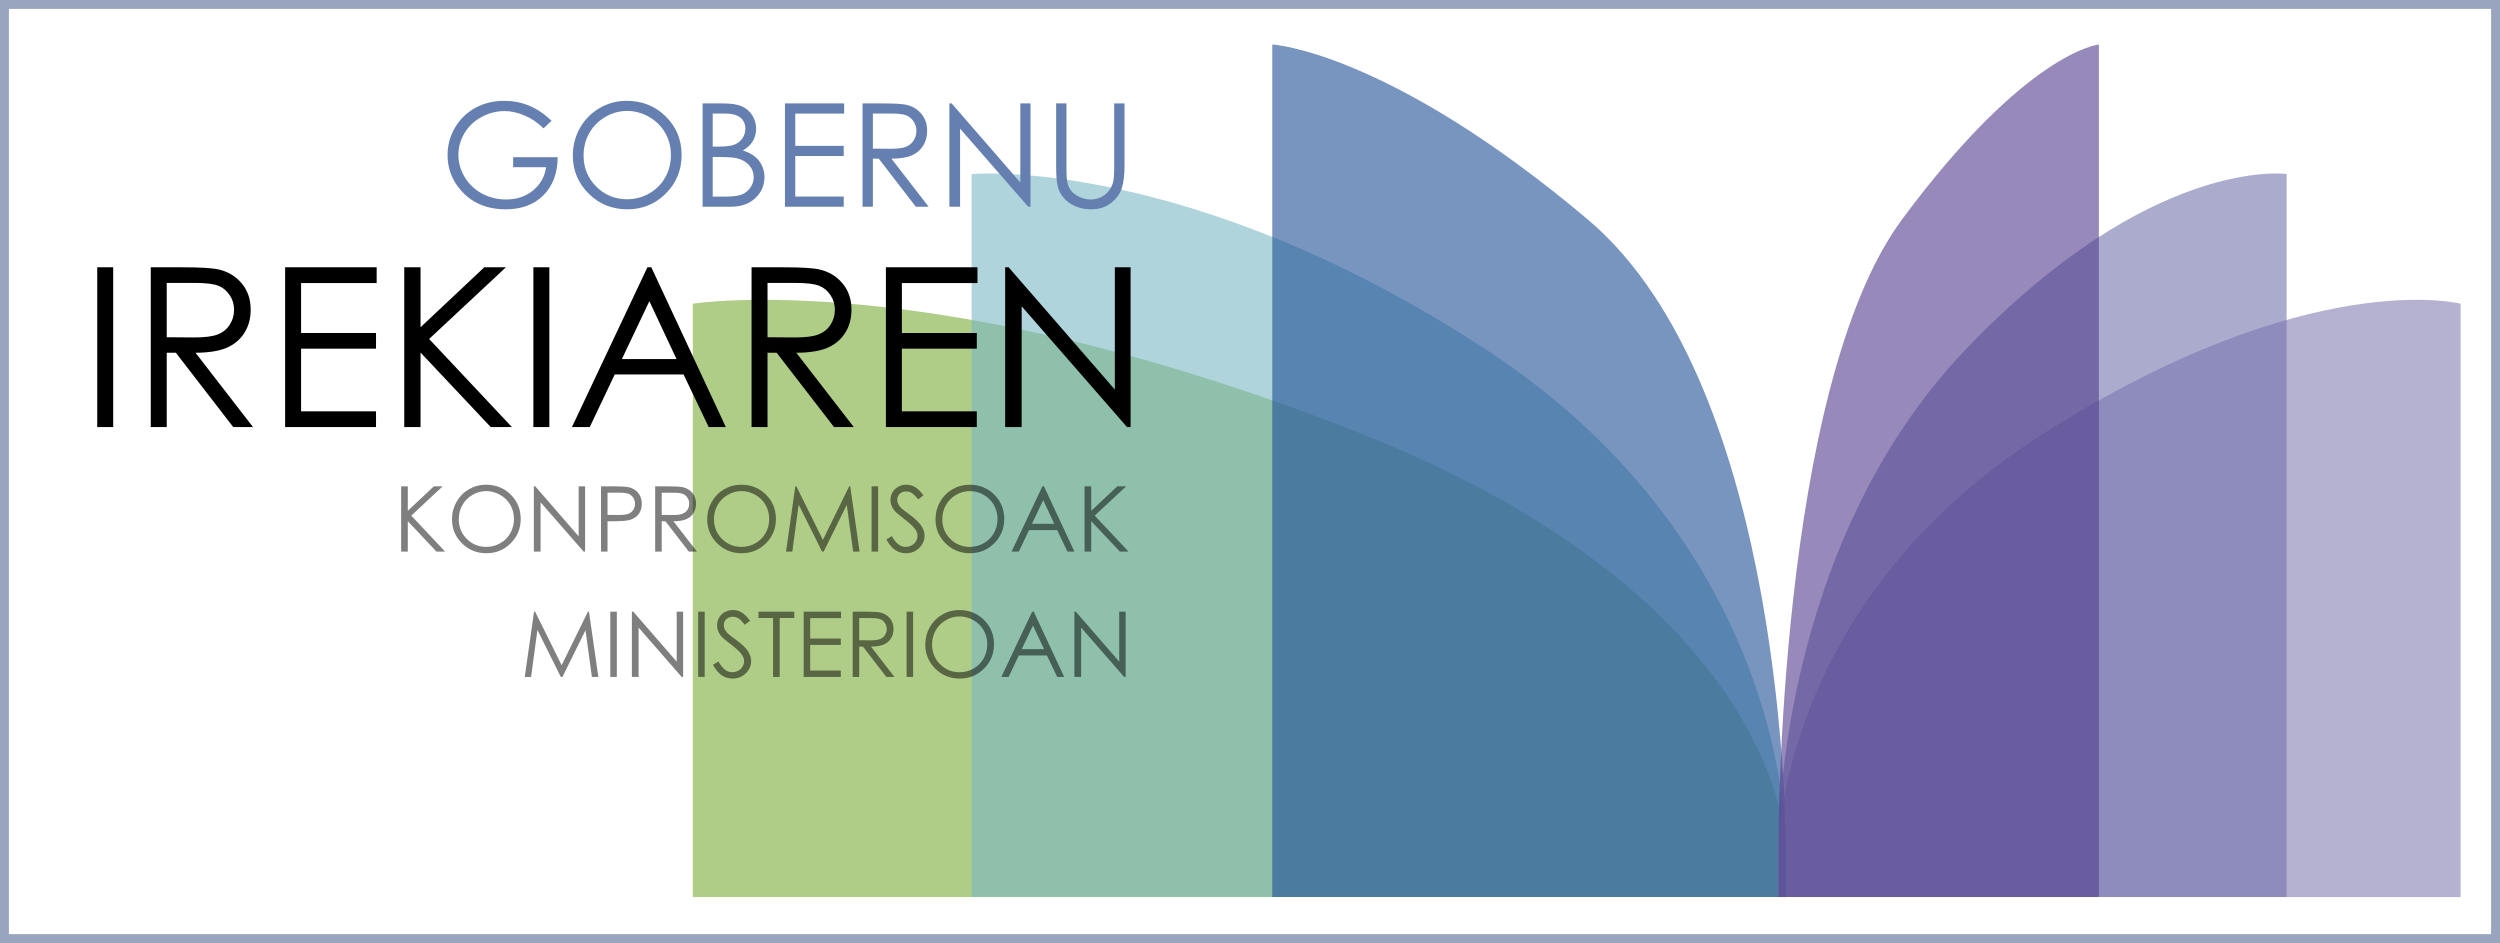 <svg width="281" height="106" viewBox="0 0 281 106" fill="none" xmlns="http://www.w3.org/2000/svg">
<rect x="0" y="0" width="281" height="106" fill="#333333" stroke="none"/>
<rect x="0.5" y="0.5" width="280" height="105" fill="white" stroke="#99A4BE"/>
<path opacity="0.6" d="M77.871 34.137V100.83H200.721V95.309C200.721 95.309 200.721 67.637 152.9 48.704C105.079 29.767 77.871 34.137 77.871 34.137Z" fill="#7CAC39"/>
<path opacity="0.6" d="M109.209 19.56V100.819H200.729V95.298C200.729 95.298 201.554 61.8 166.924 39.224C133.474 17.416 109.209 19.56 109.209 19.56Z" fill="#7AB7C5"/>
<path opacity="0.6" d="M143.003 5V100.822H200.718V95.302C200.718 95.302 200.924 43.599 178.458 24.664C155.991 5.73 143.003 5 143.003 5Z" fill="#1F4F97"/>
<path opacity="0.6" d="M276.571 34.137V100.83H199.892V95.309C199.892 95.309 199.892 67.637 229.74 48.704C259.587 29.767 276.571 34.137 276.571 34.137Z" fill="#827EB3"/>
<path opacity="0.6" d="M257.016 19.56V100.819H199.893V95.298C199.893 95.298 199.378 61.8 220.993 39.224C241.872 17.416 257.016 19.56 257.016 19.56Z" fill="#7474AE"/>
<path opacity="0.6" d="M235.915 5V100.822H199.892V95.302C199.892 95.302 199.765 43.599 213.787 24.664C227.811 5.73 235.915 5 235.915 5Z" fill="#523D8C"/>
<path opacity="0.5" d="M45.088 54.664H45.836V57.417L48.763 54.664H49.756L46.23 57.956L50.03 62H49.058L45.836 58.579V62H45.088V54.664ZM54.618 54.48C55.728 54.48 56.658 54.85 57.406 55.592C58.154 56.333 58.528 57.246 58.528 58.33C58.528 59.404 58.154 60.314 57.406 61.062C56.661 61.81 55.752 62.184 54.678 62.184C53.591 62.184 52.673 61.812 51.925 61.067C51.177 60.323 50.803 59.422 50.803 58.364C50.803 57.66 50.973 57.006 51.312 56.405C51.654 55.803 52.12 55.332 52.708 54.993C53.297 54.651 53.933 54.48 54.618 54.48ZM54.653 55.198C54.111 55.198 53.597 55.339 53.112 55.622C52.627 55.904 52.248 56.285 51.975 56.764C51.702 57.242 51.566 57.776 51.566 58.364C51.566 59.236 51.867 59.972 52.469 60.574C53.074 61.172 53.802 61.471 54.653 61.471C55.221 61.471 55.747 61.333 56.229 61.057C56.714 60.782 57.092 60.404 57.361 59.925C57.633 59.447 57.77 58.915 57.77 58.33C57.77 57.748 57.633 57.222 57.361 56.754C57.092 56.282 56.711 55.904 56.219 55.622C55.727 55.339 55.205 55.198 54.653 55.198ZM60.004 62V54.664H60.164L65.041 60.279V54.664H65.764V62H65.599L60.762 56.455V62H60.004ZM67.554 54.664H69.016C69.853 54.664 70.418 54.701 70.711 54.774C71.13 54.877 71.472 55.09 71.738 55.412C72.004 55.731 72.137 56.134 72.137 56.619C72.137 57.108 72.008 57.512 71.748 57.831C71.489 58.147 71.132 58.359 70.676 58.469C70.344 58.549 69.722 58.589 68.811 58.589H68.287V62H67.554V54.664ZM68.287 55.377V57.871L69.529 57.886C70.031 57.886 70.398 57.841 70.631 57.751C70.864 57.658 71.047 57.51 71.18 57.307C71.313 57.101 71.379 56.872 71.379 56.619C71.379 56.373 71.313 56.149 71.18 55.946C71.047 55.74 70.871 55.593 70.651 55.507C70.435 55.42 70.079 55.377 69.584 55.377H68.287ZM73.643 54.664H75.105C75.919 54.664 76.471 54.697 76.76 54.764C77.196 54.864 77.55 55.078 77.822 55.407C78.095 55.733 78.231 56.135 78.231 56.614C78.231 57.013 78.137 57.364 77.947 57.666C77.761 57.969 77.493 58.198 77.144 58.355C76.795 58.508 76.313 58.586 75.698 58.589L78.336 62H77.428L74.795 58.589H74.376V62H73.643V54.664ZM74.376 55.382V57.876L75.638 57.886C76.127 57.886 76.488 57.839 76.72 57.746C76.956 57.653 77.139 57.505 77.269 57.302C77.402 57.096 77.468 56.867 77.468 56.614C77.468 56.368 77.402 56.145 77.269 55.946C77.136 55.743 76.961 55.598 76.745 55.512C76.529 55.425 76.17 55.382 75.668 55.382H74.376ZM83.303 54.48C84.414 54.48 85.343 54.85 86.091 55.592C86.839 56.333 87.213 57.246 87.213 58.33C87.213 59.404 86.839 60.314 86.091 61.062C85.346 61.81 84.437 62.184 83.363 62.184C82.276 62.184 81.358 61.812 80.61 61.067C79.862 60.323 79.488 59.422 79.488 58.364C79.488 57.66 79.658 57.006 79.997 56.405C80.339 55.803 80.805 55.332 81.393 54.993C81.982 54.651 82.618 54.48 83.303 54.48ZM83.338 55.198C82.796 55.198 82.282 55.339 81.797 55.622C81.312 55.904 80.933 56.285 80.66 56.764C80.387 57.242 80.251 57.776 80.251 58.364C80.251 59.236 80.552 59.972 81.154 60.574C81.759 61.172 82.487 61.471 83.338 61.471C83.907 61.471 84.432 61.333 84.914 61.057C85.399 60.782 85.777 60.404 86.046 59.925C86.319 59.447 86.455 58.915 86.455 58.33C86.455 57.748 86.319 57.222 86.046 56.754C85.777 56.282 85.396 55.904 84.904 55.622C84.412 55.339 83.89 55.198 83.338 55.198ZM88.35 62L89.392 54.664H89.512L92.494 60.683L95.446 54.664H95.566L96.618 62H95.895L95.177 56.754L92.584 62H92.399L89.771 56.714L89.058 62H88.35ZM97.965 54.664H98.698V62H97.965V54.664ZM99.626 60.634L100.249 60.26C100.688 61.067 101.195 61.471 101.77 61.471C102.016 61.471 102.247 61.415 102.463 61.302C102.679 61.185 102.844 61.031 102.957 60.838C103.07 60.645 103.126 60.441 103.126 60.225C103.126 59.979 103.043 59.738 102.877 59.502C102.648 59.176 102.229 58.783 101.62 58.325C101.009 57.862 100.628 57.528 100.478 57.322C100.219 56.977 100.089 56.602 100.089 56.2C100.089 55.881 100.166 55.59 100.319 55.327C100.472 55.065 100.686 54.859 100.962 54.709C101.241 54.556 101.544 54.48 101.87 54.48C102.215 54.48 102.538 54.566 102.837 54.739C103.14 54.908 103.459 55.223 103.795 55.681L103.196 56.135C102.92 55.77 102.684 55.529 102.488 55.412C102.295 55.296 102.084 55.238 101.855 55.238C101.559 55.238 101.316 55.327 101.127 55.507C100.94 55.687 100.847 55.908 100.847 56.17C100.847 56.33 100.881 56.484 100.947 56.634C101.014 56.784 101.135 56.947 101.311 57.123C101.407 57.216 101.723 57.46 102.259 57.856C102.894 58.325 103.329 58.742 103.565 59.108C103.801 59.473 103.919 59.841 103.919 60.21C103.919 60.742 103.716 61.204 103.311 61.596C102.909 61.988 102.418 62.184 101.84 62.184C101.394 62.184 100.99 62.066 100.628 61.83C100.265 61.591 99.931 61.192 99.626 60.634ZM108.966 54.48C110.077 54.48 111.006 54.85 111.754 55.592C112.502 56.333 112.876 57.246 112.876 58.33C112.876 59.404 112.502 60.314 111.754 61.062C111.009 61.81 110.1 62.184 109.026 62.184C107.939 62.184 107.021 61.812 106.273 61.067C105.525 60.323 105.151 59.422 105.151 58.364C105.151 57.66 105.321 57.006 105.66 56.405C106.002 55.803 106.468 55.332 107.056 54.993C107.645 54.651 108.281 54.48 108.966 54.48ZM109.001 55.198C108.459 55.198 107.945 55.339 107.46 55.622C106.975 55.904 106.596 56.285 106.323 56.764C106.05 57.242 105.914 57.776 105.914 58.364C105.914 59.236 106.215 59.972 106.817 60.574C107.422 61.172 108.15 61.471 109.001 61.471C109.569 61.471 110.095 61.333 110.577 61.057C111.062 60.782 111.44 60.404 111.709 59.925C111.982 59.447 112.118 58.915 112.118 58.33C112.118 57.748 111.982 57.222 111.709 56.754C111.44 56.282 111.059 55.904 110.567 55.622C110.075 55.339 109.553 55.198 109.001 55.198ZM117.344 54.664L120.765 62H119.977L118.825 59.586H115.664L114.517 62H113.699L117.165 54.664H117.344ZM117.254 56.22L115.993 58.878H118.501L117.254 56.22ZM121.907 54.664H122.655V57.417L125.583 54.664H126.575L123.049 57.956L126.849 62H125.877L122.655 58.579V62H121.907V54.664Z" fill="black"/>
<path opacity="0.5" d="M58.984 76.088L60.027 68.752H60.146L63.129 74.771L66.081 68.752H66.201L67.253 76.088H66.53L65.811 70.842L63.218 76.088H63.034L60.406 70.802L59.693 76.088H58.984ZM68.599 68.752H69.332V76.088H68.599V68.752ZM71.023 76.088V68.752H71.182L76.06 74.367V68.752H76.783V76.088H76.618L71.781 70.542V76.088H71.023ZM78.473 68.752H79.207V76.088H78.473V68.752ZM80.134 74.722L80.757 74.347C81.196 75.155 81.703 75.559 82.278 75.559C82.525 75.559 82.755 75.503 82.972 75.39C83.188 75.273 83.352 75.119 83.465 74.926C83.578 74.733 83.635 74.529 83.635 74.312C83.635 74.067 83.552 73.826 83.386 73.589C83.156 73.264 82.737 72.871 82.129 72.412C81.517 71.95 81.136 71.616 80.987 71.41C80.728 71.064 80.598 70.69 80.598 70.288C80.598 69.969 80.674 69.678 80.827 69.415C80.98 69.153 81.195 68.947 81.471 68.797C81.75 68.644 82.052 68.567 82.378 68.567C82.724 68.567 83.046 68.654 83.346 68.827C83.648 68.996 83.967 69.311 84.303 69.769L83.705 70.223C83.429 69.858 83.193 69.617 82.997 69.5C82.804 69.384 82.593 69.326 82.363 69.326C82.067 69.326 81.825 69.415 81.635 69.595C81.449 69.774 81.356 69.996 81.356 70.258C81.356 70.418 81.389 70.572 81.456 70.722C81.522 70.871 81.644 71.034 81.82 71.211C81.916 71.304 82.232 71.548 82.767 71.944C83.402 72.412 83.838 72.83 84.074 73.195C84.31 73.561 84.428 73.928 84.428 74.298C84.428 74.829 84.225 75.292 83.819 75.684C83.417 76.076 82.927 76.272 82.348 76.272C81.903 76.272 81.499 76.154 81.136 75.918C80.774 75.679 80.44 75.28 80.134 74.722ZM85.251 69.465V68.752H89.275V69.465H87.639V76.088H86.891V69.465H85.251ZM90.332 68.752H94.536V69.475H91.066V71.769H94.507V72.487H91.066V75.365H94.507V76.088H90.332V68.752ZM95.843 68.752H97.304C98.119 68.752 98.671 68.785 98.96 68.852C99.395 68.951 99.749 69.166 100.022 69.495C100.295 69.821 100.431 70.223 100.431 70.702C100.431 71.101 100.336 71.452 100.147 71.754C99.961 72.057 99.693 72.286 99.344 72.442C98.995 72.595 98.513 72.674 97.898 72.677L100.536 76.088H99.628L96.995 72.677H96.576V76.088H95.843V68.752ZM96.576 69.47V71.964L97.838 71.974C98.326 71.974 98.687 71.927 98.92 71.834C99.156 71.741 99.339 71.593 99.469 71.39C99.602 71.184 99.668 70.955 99.668 70.702C99.668 70.456 99.602 70.233 99.469 70.034C99.336 69.831 99.161 69.686 98.945 69.6C98.729 69.513 98.37 69.47 97.868 69.47H96.576ZM101.902 68.752H102.635V76.088H101.902V68.752ZM107.817 68.567C108.927 68.567 109.856 68.938 110.604 69.68C111.352 70.421 111.727 71.334 111.727 72.418C111.727 73.491 111.352 74.402 110.604 75.15C109.86 75.898 108.95 76.272 107.877 76.272C106.789 76.272 105.872 75.9 105.124 75.155C104.376 74.411 104.002 73.51 104.002 72.452C104.002 71.748 104.171 71.094 104.51 70.493C104.853 69.891 105.318 69.42 105.907 69.081C106.495 68.739 107.132 68.567 107.817 68.567ZM107.852 69.286C107.31 69.286 106.796 69.427 106.311 69.71C105.825 69.992 105.446 70.373 105.174 70.852C104.901 71.33 104.765 71.864 104.765 72.452C104.765 73.323 105.066 74.06 105.667 74.662C106.272 75.26 107.001 75.559 107.852 75.559C108.42 75.559 108.945 75.421 109.428 75.145C109.913 74.869 110.29 74.492 110.56 74.013C110.832 73.535 110.968 73.003 110.968 72.418C110.968 71.836 110.832 71.31 110.56 70.842C110.29 70.37 109.91 69.992 109.418 69.71C108.925 69.427 108.404 69.286 107.852 69.286ZM116.195 68.752L119.616 76.088H118.828L117.676 73.674H114.514L113.367 76.088H112.549L116.015 68.752H116.195ZM116.105 70.308L114.843 72.966H117.352L116.105 70.308ZM120.763 76.088V68.752H120.922L125.8 74.367V68.752H126.523V76.088H126.358L121.521 70.542V76.088H120.763Z" fill="black"/>
<path d="M10.929 30.044H12.723V48H10.929V30.044ZM16.947 30.044H20.523C22.517 30.044 23.868 30.125 24.576 30.288C25.642 30.532 26.509 31.057 27.176 31.862C27.844 32.66 28.177 33.645 28.177 34.816C28.177 35.793 27.945 36.651 27.481 37.392C27.026 38.133 26.371 38.694 25.516 39.077C24.662 39.451 23.482 39.642 21.976 39.65L28.434 48H26.212L19.767 39.65H18.741V48H16.947V30.044ZM18.741 31.801V37.905L21.83 37.929C23.026 37.929 23.909 37.815 24.479 37.587C25.056 37.359 25.504 36.997 25.821 36.501C26.147 35.996 26.31 35.435 26.31 34.816C26.31 34.214 26.147 33.669 25.821 33.181C25.496 32.684 25.069 32.33 24.54 32.119C24.011 31.907 23.132 31.801 21.903 31.801H18.741ZM32.047 30.044H42.337V31.814H33.841V37.429H42.264V39.187H33.841V46.23H42.264V48H32.047V30.044ZM45.438 30.044H47.269V36.782L54.435 30.044H56.864L48.233 38.1L57.535 48H55.155L47.269 39.626V48H45.438V30.044ZM59.952 30.044H61.747V48H59.952V30.044ZM73.209 30.044L81.583 48H79.654L76.835 42.092H69.095L66.288 48H64.286L72.769 30.044H73.209ZM72.989 33.852L69.901 40.358H76.041L72.989 33.852ZM84.476 30.044H88.053C90.046 30.044 91.397 30.125 92.106 30.288C93.171 30.532 94.038 31.057 94.706 31.862C95.373 32.66 95.707 33.645 95.707 34.816C95.707 35.793 95.475 36.651 95.011 37.392C94.555 38.133 93.9 38.694 93.045 39.077C92.191 39.451 91.011 39.642 89.505 39.65L95.963 48H93.741L87.296 39.65H86.27V48H84.476V30.044ZM86.27 31.801V37.905L89.359 37.929C90.555 37.929 91.438 37.815 92.008 37.587C92.586 37.359 93.033 36.997 93.351 36.501C93.676 35.996 93.839 35.435 93.839 34.816C93.839 34.214 93.676 33.669 93.351 33.181C93.025 32.684 92.598 32.33 92.069 32.119C91.54 31.907 90.661 31.801 89.432 31.801H86.27ZM99.576 30.044H109.867V31.814H101.371V37.429H109.793V39.187H101.371V46.23H109.793V48H99.576V30.044ZM112.979 48V30.044H113.37L125.309 43.789V30.044H127.079V48H126.676L114.835 34.426V48H112.979Z" fill="black"/>
<path d="M61.995 13.574L61.095 14.426C60.448 13.79 59.738 13.308 58.964 12.982C58.196 12.651 57.446 12.485 56.715 12.485C55.805 12.485 54.936 12.709 54.11 13.156C53.29 13.603 52.653 14.211 52.2 14.979C51.748 15.742 51.522 16.549 51.522 17.402C51.522 18.275 51.756 19.107 52.224 19.896C52.692 20.68 53.34 21.298 54.166 21.751C54.992 22.198 55.897 22.422 56.881 22.422C58.075 22.422 59.085 22.085 59.911 21.411C60.737 20.738 61.227 19.864 61.379 18.791H57.678V17.67H62.681C62.671 19.464 62.137 20.89 61.079 21.948C60.027 23 58.617 23.526 56.849 23.526C54.702 23.526 53.003 22.795 51.751 21.332C50.788 20.206 50.306 18.904 50.306 17.426C50.306 16.326 50.583 15.303 51.135 14.355C51.687 13.408 52.445 12.669 53.408 12.138C54.371 11.601 55.46 11.333 56.675 11.333C57.659 11.333 58.585 11.511 59.453 11.869C60.322 12.222 61.169 12.79 61.995 13.574ZM70.424 11.333C72.181 11.333 73.652 11.919 74.836 13.093C76.02 14.266 76.612 15.71 76.612 17.426C76.612 19.125 76.02 20.567 74.836 21.751C73.657 22.934 72.218 23.526 70.519 23.526C68.798 23.526 67.346 22.937 66.162 21.759C64.978 20.58 64.386 19.154 64.386 17.481C64.386 16.365 64.655 15.331 65.191 14.379C65.733 13.427 66.47 12.682 67.401 12.146C68.332 11.604 69.34 11.333 70.424 11.333ZM70.479 12.469C69.622 12.469 68.809 12.693 68.04 13.14C67.272 13.587 66.672 14.19 66.241 14.947C65.81 15.705 65.594 16.549 65.594 17.481C65.594 18.859 66.07 20.025 67.022 20.977C67.98 21.924 69.132 22.398 70.479 22.398C71.379 22.398 72.21 22.179 72.973 21.743C73.742 21.306 74.339 20.709 74.765 19.951C75.196 19.194 75.412 18.352 75.412 17.426C75.412 16.505 75.196 15.673 74.765 14.931C74.339 14.184 73.736 13.587 72.957 13.14C72.179 12.693 71.353 12.469 70.479 12.469ZM78.972 11.625H81.26C82.181 11.625 82.889 11.735 83.383 11.956C83.878 12.172 84.267 12.506 84.551 12.958C84.841 13.411 84.986 13.913 84.986 14.466C84.986 14.982 84.859 15.452 84.607 15.879C84.354 16.3 83.983 16.642 83.494 16.905C84.099 17.11 84.565 17.352 84.891 17.631C85.217 17.904 85.47 18.238 85.648 18.633C85.833 19.023 85.925 19.446 85.925 19.904C85.925 20.835 85.583 21.624 84.899 22.271C84.22 22.913 83.307 23.234 82.16 23.234H78.972V11.625ZM80.108 12.761V16.479H80.771C81.576 16.479 82.168 16.405 82.547 16.258C82.926 16.105 83.225 15.868 83.447 15.547C83.668 15.221 83.778 14.861 83.778 14.466C83.778 13.934 83.591 13.519 83.218 13.219C82.849 12.914 82.26 12.761 81.45 12.761H80.108ZM80.108 17.646V22.098H81.544C82.391 22.098 83.012 22.016 83.407 21.853C83.802 21.685 84.117 21.424 84.354 21.072C84.596 20.719 84.717 20.338 84.717 19.927C84.717 19.412 84.549 18.962 84.212 18.578C83.875 18.194 83.412 17.931 82.823 17.789C82.428 17.694 81.742 17.646 80.763 17.646H80.108ZM88.229 11.625H94.883V12.769H89.389V16.399H94.835V17.536H89.389V22.09H94.835V23.234H88.229V11.625ZM96.95 11.625H99.263C100.552 11.625 101.425 11.677 101.883 11.783C102.572 11.94 103.133 12.28 103.564 12.801C103.996 13.316 104.211 13.953 104.211 14.711C104.211 15.342 104.062 15.897 103.762 16.376C103.467 16.855 103.043 17.218 102.491 17.465C101.938 17.707 101.176 17.831 100.202 17.836L104.377 23.234H102.941L98.774 17.836H98.111V23.234H96.95V11.625ZM98.111 12.761V16.707L100.107 16.723C100.881 16.723 101.452 16.649 101.82 16.502C102.194 16.355 102.483 16.121 102.688 15.8C102.899 15.473 103.004 15.11 103.004 14.711C103.004 14.321 102.899 13.969 102.688 13.653C102.478 13.332 102.202 13.103 101.86 12.966C101.518 12.829 100.949 12.761 100.155 12.761H98.111ZM106.713 23.234V11.625H106.966L114.685 20.512V11.625H115.829V23.234H115.569L107.913 14.458V23.234H106.713ZM118.71 11.625H119.87V18.633C119.87 19.464 119.886 19.983 119.917 20.188C119.975 20.646 120.109 21.03 120.32 21.34C120.53 21.645 120.854 21.903 121.291 22.114C121.727 22.319 122.167 22.422 122.609 22.422C122.993 22.422 123.361 22.34 123.714 22.177C124.066 22.014 124.361 21.787 124.598 21.498C124.834 21.209 125.008 20.859 125.118 20.448C125.197 20.154 125.237 19.549 125.237 18.633V11.625H126.397V18.633C126.397 19.67 126.294 20.509 126.089 21.151C125.889 21.787 125.484 22.343 124.874 22.816C124.269 23.29 123.535 23.526 122.672 23.526C121.735 23.526 120.933 23.303 120.265 22.855C119.596 22.408 119.149 21.816 118.923 21.08C118.781 20.627 118.71 19.812 118.71 18.633V11.625Z" fill="#647FB0"/>
</svg>
